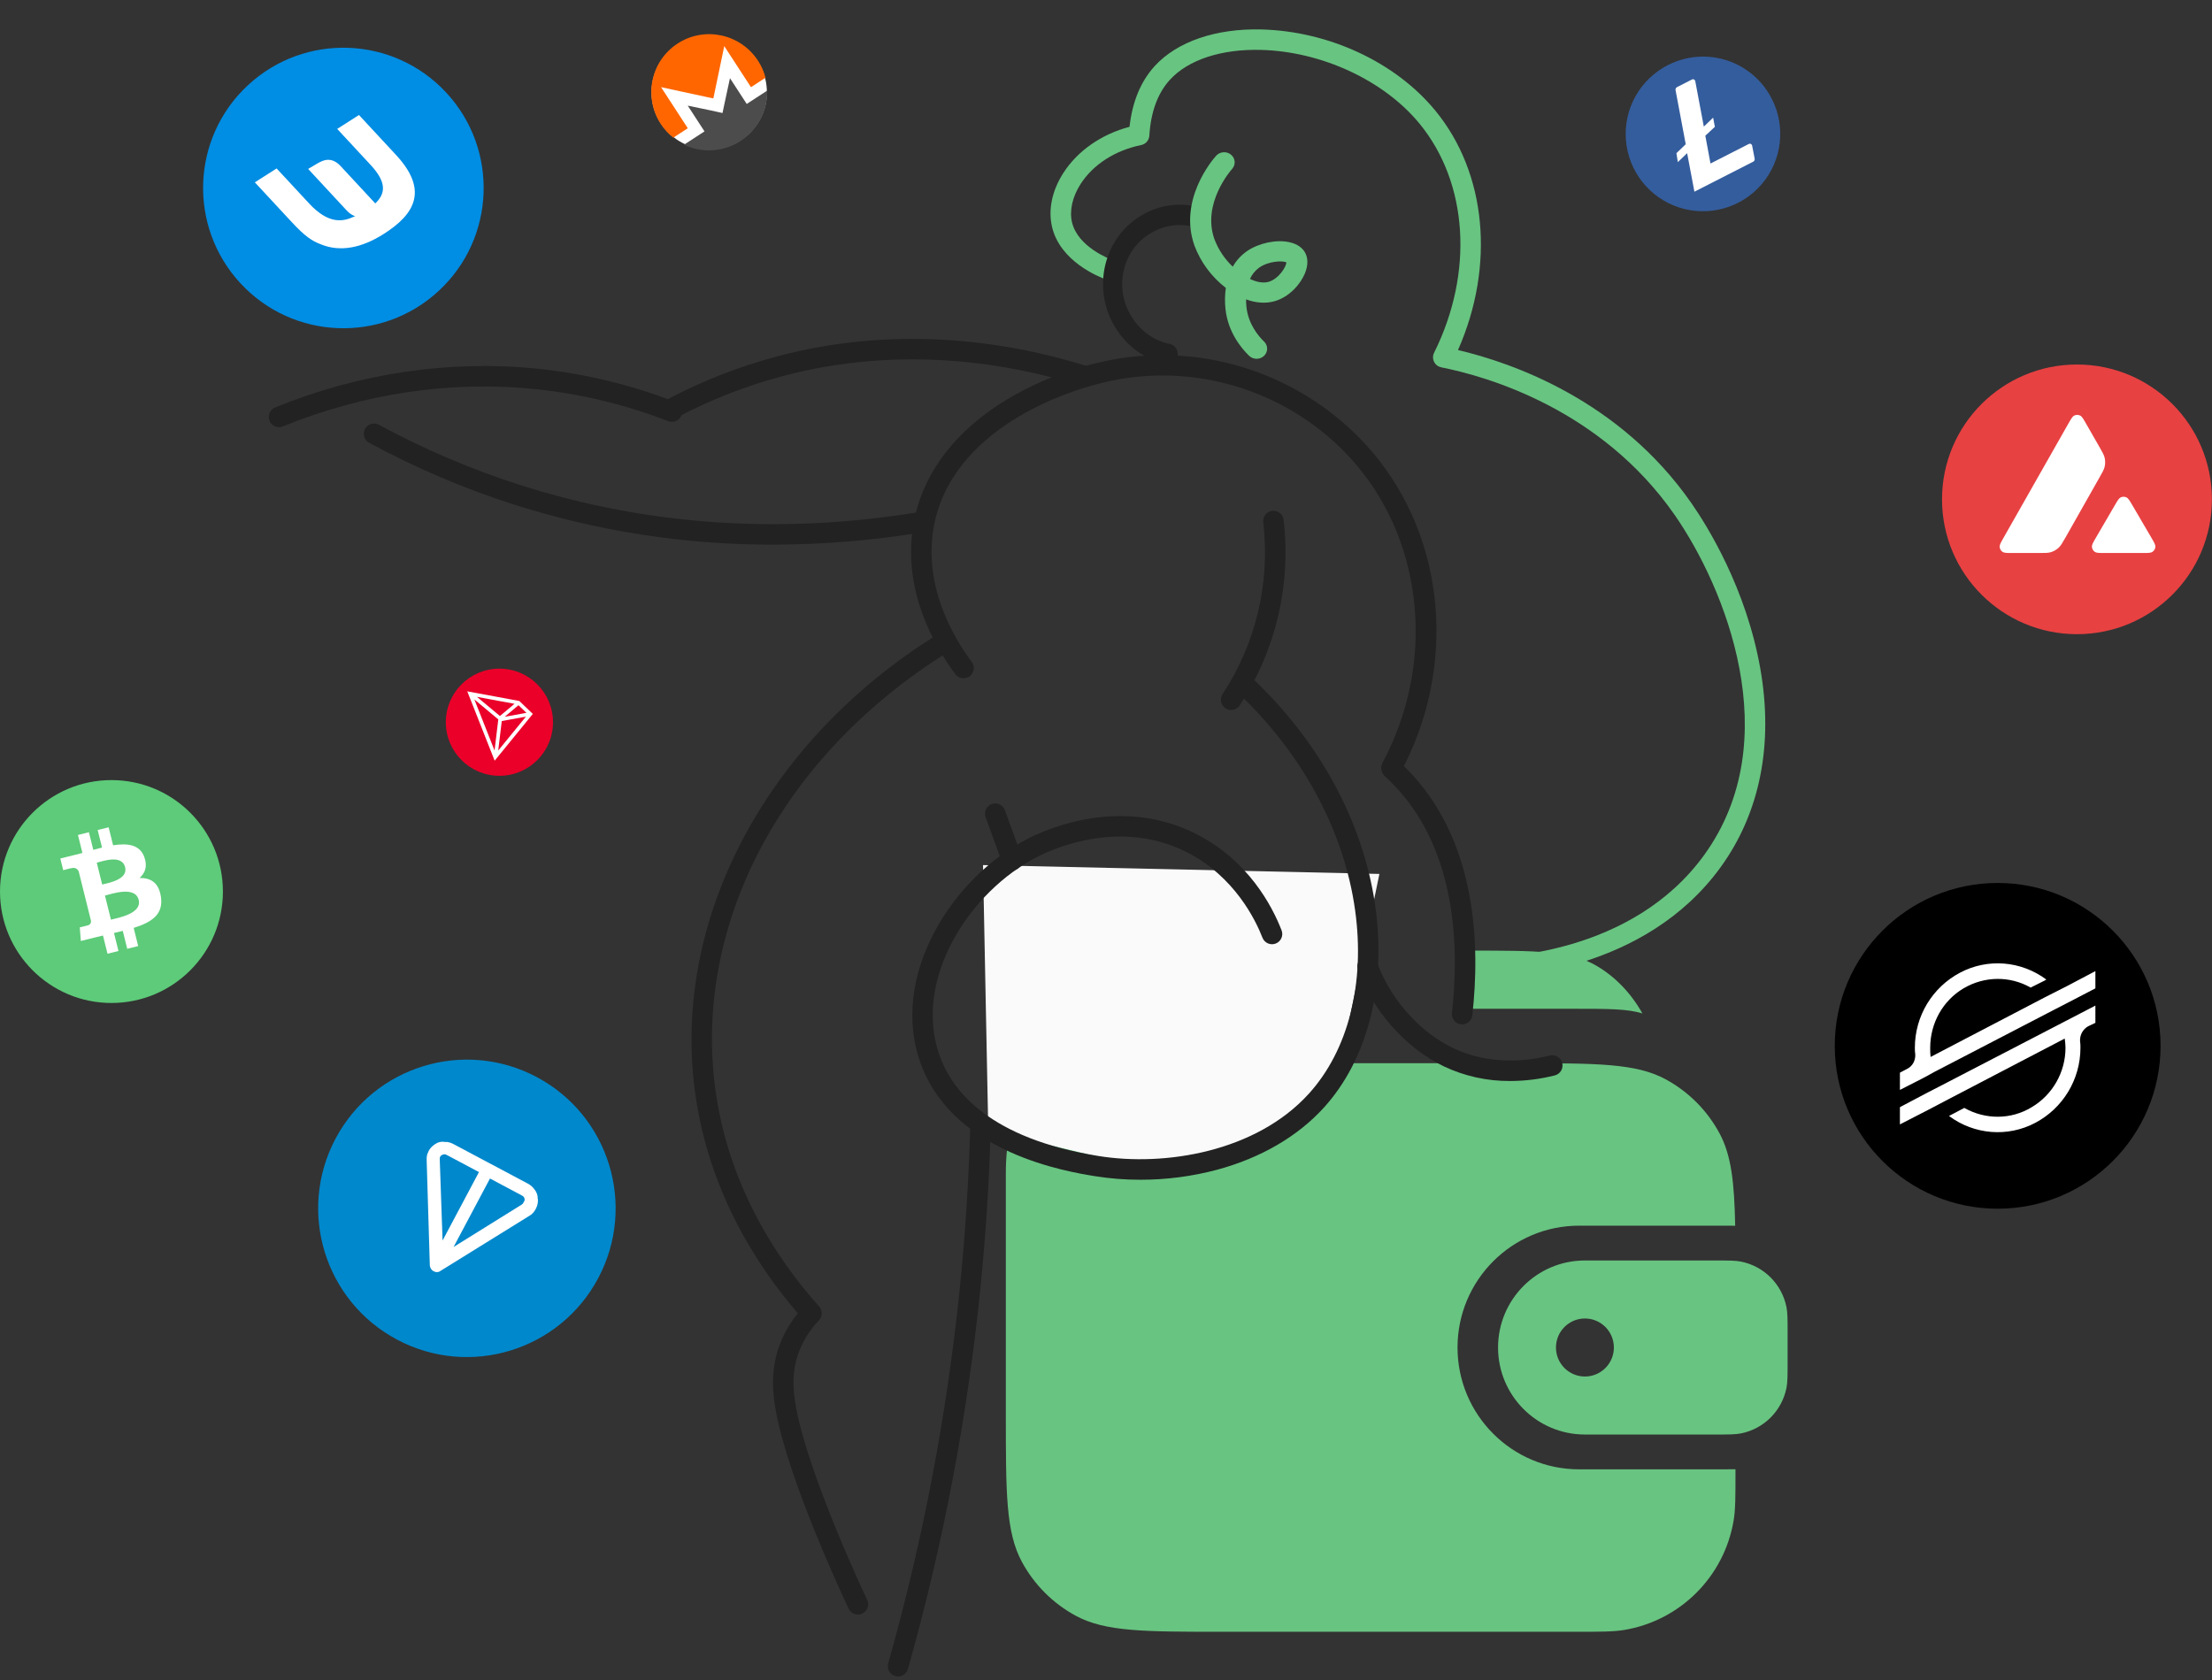 <svg width="516" height="392" viewBox="0 0 516 392" fill="none" xmlns="http://www.w3.org/2000/svg">
<rect x="0" y="0" width="516" height="392" fill="#333333" stroke="none"/>
<path d="M367.247 380.703H285.278C266.997 380.703 257.857 380.703 250.951 376.969C245.616 374.085 241.24 369.7 238.361 364.355C234.635 357.435 234.635 348.276 234.635 329.959V273.58C234.635 258.642 241.029 244.42 252.196 234.522C252.574 242.105 258.82 248.058 266.397 248.058H354.199C372.479 248.058 381.62 248.058 388.526 251.791C393.861 254.676 398.237 259.06 401.116 264.406C403.848 269.48 404.577 275.759 404.771 285.97C403.599 285.956 402.283 285.956 400.789 285.956H368.369C352.702 285.956 340.001 298.682 340.001 314.38C340.001 330.078 352.702 342.804 368.369 342.804H400.789C402.313 342.804 403.652 342.804 404.842 342.79V343.034C404.842 349.108 404.842 352.145 404.42 354.684C402.24 367.81 391.974 378.096 378.874 380.281C376.341 380.703 373.31 380.703 367.247 380.703Z" fill="#68C481"/>
<path d="M229.314 201.829L321.776 203.892L314.051 241.304C309.486 263.414 287.538 277.367 265.58 272.12L230.539 263.746L229.314 201.829Z" fill="#FAFAFA"/>
<path fill-rule="evenodd" clip-rule="evenodd" d="M369.72 294.077C358.529 294.077 349.457 303.167 349.457 314.38C349.457 325.593 358.529 334.683 369.72 334.683H400.114C403.252 334.683 404.822 334.683 406.126 334.423C411.485 333.355 415.674 329.158 416.74 323.789C417 322.481 417 320.909 417 317.764V310.996C417 307.852 417 306.28 416.74 304.972C415.674 299.603 411.485 295.405 406.126 294.337C404.822 294.077 403.252 294.077 400.114 294.077H369.72ZM369.72 321.148C373.45 321.148 376.474 318.118 376.474 314.38C376.474 310.643 373.45 307.613 369.72 307.613C365.99 307.613 362.966 310.643 362.966 314.38C362.966 318.118 365.99 321.148 369.72 321.148Z" fill="#68C481"/>
<path fill-rule="evenodd" clip-rule="evenodd" d="M242.449 276.494V304.522C242.449 322.296 242.449 331.184 245.576 337.948C247.722 342.592 250.864 346.536 254.697 349.44C254.524 346.389 254.524 342.619 254.524 337.755V276.494H242.449ZM342.749 235.355H367.38C375.09 235.355 379.713 235.355 383.131 236.454C380.507 231.736 376.799 227.878 372.382 225.299C366.377 221.793 358.491 221.785 342.749 221.785V235.355Z" fill="#68C481"/>
<path d="M344.394 228.298C344.173 228.298 343.973 228.297 343.793 228.295C343.159 228.287 342.553 228.029 342.11 227.577C341.667 227.124 341.422 226.515 341.429 225.882C341.436 225.249 341.695 224.645 342.149 224.203C342.602 223.761 343.214 223.517 343.848 223.524C349.868 223.592 380.718 222.754 397.56 199.446C416.973 172.579 402.342 136.938 390.637 120.114C373.443 95.401 346.846 87.816 336.208 85.701C335.848 85.629 335.51 85.476 335.218 85.252C334.927 85.029 334.692 84.742 334.53 84.413C334.368 84.084 334.284 83.722 334.285 83.356C334.286 82.99 334.371 82.629 334.534 82.3C343.822 63.645 342.486 42.66 331.131 28.836C322.857 18.767 308.349 12.017 294.171 11.642C284.926 11.397 277.184 13.938 272.909 18.613C270.068 21.718 268.454 26.106 268.109 31.653C268.076 32.176 267.872 32.675 267.527 33.071C267.182 33.466 266.715 33.738 266.2 33.843C260.139 35.076 254.992 38.387 252.076 42.927C250.166 45.903 249.433 49.156 250.068 51.851C251.418 57.6 258.802 60.418 259.64 60.721C259.943 60.821 260.224 60.98 260.464 61.19C260.705 61.4 260.901 61.656 261.041 61.943C261.18 62.23 261.261 62.542 261.278 62.86C261.295 63.179 261.247 63.497 261.139 63.797C261.03 64.097 260.862 64.372 260.645 64.606C260.428 64.841 260.166 65.029 259.874 65.16C259.583 65.291 259.268 65.363 258.949 65.371C258.629 65.379 258.311 65.322 258.014 65.205C256.24 64.565 247.297 60.965 245.412 52.938C244.473 48.937 245.41 44.467 248.052 40.352C251.368 35.188 256.93 31.326 263.491 29.579C264.134 23.735 266.11 18.97 269.379 15.396C274.588 9.698 283.667 6.592 294.298 6.873C310.043 7.289 325.574 14.548 334.83 25.815C346.811 40.4 348.778 62.041 340.111 81.668C352.73 84.633 377.819 93.325 394.566 117.394C398.29 122.746 407.308 137.213 410.62 155.911C413.749 173.575 410.574 189.592 401.438 202.236C383.725 226.751 352.055 228.298 344.394 228.298Z" fill="#68C481"/>
<path d="M200.131 376.682C199.678 376.682 199.234 376.554 198.851 376.312C198.468 376.07 198.161 375.724 197.967 375.315C196.56 372.343 184.126 345.812 181.036 329.477C180.286 325.513 179.674 320.228 181.613 314.495C182.617 311.551 184.142 308.811 186.115 306.405C176.121 294.804 164.34 276.364 161.802 252.046C159.779 232.661 164.026 212.692 174.084 194.298C184.047 176.076 199.258 160.212 218.074 148.421C218.612 148.084 219.261 147.974 219.879 148.115C220.498 148.257 221.034 148.638 221.371 149.174C221.709 149.711 221.819 150.36 221.677 150.977C221.535 151.595 221.154 152.131 220.617 152.468C183.334 175.835 162.62 213.802 166.56 251.551C169.084 275.743 181.287 293.868 191.079 304.812C191.478 305.259 191.696 305.839 191.687 306.438C191.678 307.037 191.445 307.611 191.033 308.046C188.842 310.319 187.173 313.041 186.144 316.024C184.893 319.726 184.771 323.484 185.737 328.59C188.766 344.61 201.74 372.108 202.291 373.27C202.464 373.634 202.541 374.036 202.517 374.438C202.492 374.84 202.367 375.23 202.151 375.57C201.935 375.911 201.637 376.191 201.284 376.386C200.931 376.58 200.534 376.682 200.131 376.682Z" fill="#222222"/>
<path d="M324.646 181.389C324.233 181.389 323.827 181.282 323.467 181.078C323.108 180.874 322.808 180.581 322.596 180.227C322.383 179.873 322.267 179.47 322.257 179.057C322.247 178.644 322.344 178.236 322.539 177.873C334.691 155.179 332.294 127.362 316.573 108.655C303.348 92.915 282.475 85.119 262.099 88.309C248.434 90.448 221.581 100.507 217.761 123.269C215.473 136.901 222.37 148.645 226.685 154.433C227.063 154.941 227.225 155.579 227.133 156.206C227.041 156.833 226.704 157.398 226.195 157.776C225.686 158.155 225.048 158.316 224.42 158.224C223.792 158.132 223.227 157.795 222.848 157.287C218.078 150.889 210.462 137.859 213.044 122.479C214.877 111.552 221.631 101.937 232.574 94.672C244.278 86.902 256.603 84.332 261.359 83.588C272.235 81.942 283.353 83.098 293.657 86.948C303.961 90.797 313.11 97.211 320.237 105.583C328.619 115.558 333.667 127.901 334.836 141.278C335.984 154.737 333.176 168.238 326.757 180.127C326.552 180.508 326.248 180.828 325.876 181.05C325.504 181.272 325.079 181.389 324.646 181.389Z" fill="#222222"/>
<path d="M352.304 252.204C346.926 252.247 341.608 251.071 336.751 248.763C332.678 246.753 328.999 244.031 325.888 240.724C321.894 236.6 318.793 231.697 316.779 226.322C316.668 226.029 316.616 225.716 316.626 225.402C316.636 225.089 316.708 224.78 316.837 224.494C316.967 224.208 317.151 223.951 317.38 223.736C317.61 223.522 317.879 223.354 318.173 223.243C318.466 223.133 318.779 223.081 319.093 223.091C319.407 223.101 319.716 223.173 320.002 223.302C320.288 223.431 320.546 223.615 320.761 223.844C320.976 224.073 321.144 224.342 321.255 224.636C323.039 229.4 325.786 233.745 329.326 237.402C332.049 240.302 335.269 242.692 338.834 244.461C347.762 248.774 356.877 247.443 361.516 246.266C361.821 246.188 362.137 246.172 362.448 246.217C362.759 246.262 363.058 246.368 363.328 246.528C363.598 246.688 363.834 246.9 364.022 247.152C364.21 247.403 364.346 247.689 364.424 247.993C364.501 248.297 364.517 248.614 364.472 248.924C364.427 249.235 364.322 249.533 364.161 249.803C364 250.073 363.788 250.308 363.537 250.496C363.285 250.684 362.999 250.82 362.694 250.897C359.298 251.757 355.808 252.196 352.304 252.204Z" fill="#222222"/>
<path d="M341.081 238.992C340.991 238.992 340.901 238.987 340.812 238.977C340.5 238.943 340.198 238.847 339.923 238.695C339.647 238.544 339.405 238.34 339.209 238.094C339.013 237.849 338.867 237.568 338.78 237.267C338.692 236.965 338.665 236.65 338.7 236.338C340.441 220.76 339.649 199.041 326.001 184.054C325.069 183.029 324.072 182.034 323.039 181.095C322.807 180.883 322.619 180.629 322.485 180.345C322.351 180.061 322.275 179.753 322.26 179.44C322.246 179.126 322.293 178.813 322.399 178.518C322.506 178.222 322.67 177.951 322.881 177.719C323.093 177.487 323.348 177.299 323.632 177.165C323.916 177.032 324.224 176.956 324.538 176.941C324.852 176.926 325.165 176.973 325.461 177.08C325.756 177.186 326.028 177.35 326.26 177.561C327.403 178.6 328.507 179.703 329.541 180.838C344.391 197.146 345.304 220.308 343.455 236.867C343.39 237.451 343.112 237.991 342.674 238.382C342.236 238.774 341.669 238.991 341.081 238.992Z" fill="#222222"/>
<path d="M272.505 84.949C272.368 84.949 272.23 84.935 272.095 84.909C269.634 84.417 267.297 83.392 265.228 81.898C263.16 80.403 261.406 78.472 260.076 76.225C258.777 74.099 257.91 71.711 257.528 69.211C257.146 66.712 257.259 64.155 257.859 61.704C258.459 59.253 259.534 56.961 261.014 54.972C262.495 52.984 264.349 51.343 266.459 50.153C268.585 48.903 270.928 48.123 273.347 47.861C275.766 47.598 278.209 47.858 280.53 48.625C281.095 48.812 281.567 49.228 281.842 49.783C282.117 50.338 282.173 50.985 281.998 51.584C281.823 52.182 281.431 52.683 280.908 52.976C280.386 53.269 279.774 53.33 279.209 53.146C277.46 52.569 275.619 52.374 273.797 52.573C271.975 52.772 270.211 53.36 268.61 54.302C267.033 55.181 265.647 56.4 264.541 57.88C263.434 59.359 262.632 61.067 262.185 62.894C261.738 64.721 261.656 66.627 261.945 68.489C262.234 70.352 262.887 72.13 263.862 73.709C264.863 75.402 266.183 76.858 267.741 77.984C269.298 79.111 271.058 79.884 272.911 80.255C273.459 80.363 273.95 80.683 274.286 81.153C274.623 81.624 274.781 82.21 274.73 82.798C274.679 83.386 274.423 83.932 274.012 84.33C273.6 84.728 273.063 84.949 272.506 84.949H272.505Z" fill="#222222"/>
<path d="M65.088 99.662C64.533 99.662 63.995 99.47 63.567 99.118C63.138 98.767 62.845 98.277 62.738 97.733C62.631 97.19 62.717 96.626 62.98 96.138C63.244 95.65 63.669 95.269 64.182 95.06C83.84 87.037 105.03 83.915 125.46 86.034C136.48 87.184 147.295 89.801 157.621 93.814C158.208 94.046 158.678 94.501 158.931 95.079C159.183 95.657 159.197 96.311 158.968 96.899C158.74 97.487 158.288 97.961 157.711 98.217C157.135 98.474 156.48 98.492 155.89 98.268C145.962 94.409 135.562 91.893 124.967 90.787C105.315 88.75 84.923 91.757 65.992 99.483C65.705 99.601 65.398 99.662 65.088 99.662Z" fill="#222222"/>
<path d="M156.758 97.693C156.223 97.693 155.704 97.515 155.283 97.186C154.861 96.858 154.562 96.397 154.434 95.879C154.305 95.361 154.354 94.814 154.572 94.327C154.791 93.839 155.166 93.439 155.639 93.19C163.78 88.892 172.379 85.523 181.275 83.147C210.439 75.387 236.78 80.13 253.743 85.475C254.344 85.669 254.844 86.092 255.134 86.653C255.424 87.213 255.48 87.866 255.29 88.468C255.1 89.07 254.679 89.572 254.12 89.865C253.56 90.158 252.907 90.218 252.304 90.032C235.945 84.878 210.56 80.3 182.506 87.765C173.958 90.048 165.695 93.285 157.872 97.416C157.529 97.597 157.146 97.692 156.758 97.693Z" fill="#222222"/>
<path d="M180.338 127.069C159.882 127.102 139.544 123.963 120.051 117.765C108.314 114.019 96.955 109.18 86.125 103.311C85.847 103.162 85.601 102.96 85.401 102.717C85.202 102.473 85.053 102.192 84.962 101.89C84.872 101.589 84.842 101.272 84.874 100.959C84.906 100.646 85 100.342 85.15 100.065C85.301 99.789 85.504 99.544 85.749 99.346C85.995 99.148 86.276 99.001 86.579 98.912C86.881 98.823 87.198 98.795 87.512 98.829C87.825 98.863 88.128 98.959 88.405 99.11C98.972 104.836 110.054 109.558 121.505 113.212C150.946 122.589 182.077 124.713 214.033 119.531C214.343 119.48 214.66 119.492 214.966 119.564C215.271 119.636 215.56 119.767 215.815 119.951C216.069 120.135 216.286 120.366 216.451 120.633C216.616 120.9 216.726 121.197 216.777 121.507C216.827 121.816 216.816 122.133 216.743 122.438C216.671 122.744 216.54 123.032 216.356 123.286C216.172 123.541 215.94 123.757 215.673 123.922C215.406 124.087 215.109 124.197 214.799 124.247C203.406 126.111 191.882 127.054 180.338 127.069Z" fill="#222222"/>
<path d="M266.011 275.241C262.469 275.246 258.932 274.968 255.434 274.41C252.294 273.9 243.951 272.552 235.596 268.764C224.868 263.9 217.813 256.824 214.626 247.732C211.356 238.403 212.55 227.637 217.988 217.417C222.944 208.103 230.948 200.143 239.949 195.578C244.775 193.131 261.857 185.827 279.08 194.595C291.175 200.753 296.722 211.294 298.952 217.029C299.068 217.322 299.124 217.635 299.119 217.95C299.113 218.265 299.045 218.576 298.919 218.864C298.793 219.153 298.611 219.414 298.383 219.632C298.156 219.85 297.887 220.021 297.593 220.135C297.3 220.249 296.986 220.304 296.671 220.296C296.356 220.289 296.045 220.219 295.757 220.091C295.469 219.963 295.209 219.78 294.992 219.551C294.775 219.323 294.605 219.054 294.493 218.759C292.896 214.653 287.988 204.493 276.909 198.853C261.698 191.109 246.432 197.65 242.114 199.84C226.038 207.993 212.968 228.549 219.14 246.154C222.114 254.639 230.958 265.61 256.199 269.694C271.796 272.218 293.027 268.71 305.3 255.185C314.539 245.004 318.479 229.393 316.11 212.357C313.532 193.821 303.789 175.773 288.675 161.539C288.443 161.324 288.256 161.066 288.125 160.779C287.993 160.492 287.92 160.182 287.909 159.866C287.898 159.551 287.95 159.236 288.061 158.941C288.173 158.645 288.342 158.375 288.559 158.145C288.776 157.916 289.036 157.731 289.324 157.602C289.613 157.474 289.924 157.404 290.24 157.396C290.556 157.388 290.871 157.443 291.165 157.557C291.46 157.671 291.729 157.843 291.957 158.062C326.769 190.847 328.793 236.409 308.844 258.393C302.721 265.139 294.097 270.159 283.902 272.91C278.066 274.464 272.051 275.247 266.011 275.241Z" fill="#222222"/>
<path d="M209.492 391.124C209.122 391.124 208.758 391.038 208.427 390.874C208.096 390.709 207.808 390.471 207.585 390.176C207.362 389.882 207.21 389.54 207.141 389.177C207.073 388.815 207.089 388.441 207.189 388.085C215.253 359.543 220.833 330.358 223.867 300.856C225.144 288.372 225.969 275.677 226.319 263.122C226.327 262.808 226.396 262.498 226.524 262.21C226.651 261.922 226.834 261.662 227.063 261.446C227.291 261.229 227.56 261.059 227.854 260.946C228.149 260.834 228.462 260.78 228.777 260.789C229.092 260.798 229.402 260.869 229.69 260.998C229.977 261.126 230.236 261.311 230.452 261.54C230.668 261.769 230.836 262.039 230.948 262.333C231.059 262.627 231.111 262.941 231.101 263.256C230.747 275.927 229.915 288.741 228.625 301.342C225.563 331.118 219.93 360.575 211.791 389.383C211.65 389.884 211.349 390.325 210.934 390.639C210.519 390.953 210.013 391.124 209.492 391.124Z" fill="#222222"/>
<path d="M236.102 203.052C235.611 203.052 235.132 202.901 234.73 202.62C234.327 202.338 234.022 201.94 233.854 201.479L229.912 190.648C229.695 190.052 229.724 189.395 229.992 188.82C230.26 188.246 230.746 187.802 231.342 187.585C231.939 187.369 232.597 187.398 233.171 187.666C233.746 187.934 234.191 188.419 234.408 189.015L238.35 199.846C238.482 200.207 238.524 200.594 238.474 200.975C238.424 201.356 238.282 201.719 238.062 202.033C237.841 202.348 237.548 202.605 237.207 202.782C236.866 202.96 236.487 203.052 236.103 203.052H236.102Z" fill="#222222"/>
<path d="M287.192 165.634C286.761 165.634 286.338 165.517 285.967 165.296C285.597 165.075 285.294 164.758 285.089 164.379C284.884 163.999 284.786 163.572 284.805 163.142C284.824 162.711 284.959 162.294 285.195 161.934C292.982 150.101 296.34 135.902 294.676 121.839C294.639 121.527 294.664 121.211 294.75 120.909C294.835 120.607 294.98 120.325 295.174 120.079C295.369 119.833 295.611 119.627 295.885 119.474C296.159 119.321 296.461 119.224 296.773 119.187C297.085 119.151 297.401 119.176 297.703 119.261C298.005 119.347 298.288 119.491 298.534 119.686C298.781 119.88 298.986 120.121 299.14 120.395C299.293 120.669 299.39 120.971 299.427 121.282C301.221 136.461 297.598 151.785 289.194 164.556C288.976 164.888 288.679 165.16 288.329 165.348C287.98 165.536 287.589 165.635 287.192 165.634Z" fill="#222222"/>
<path d="M293.131 83.708C292.806 83.709 292.485 83.647 292.185 83.527C291.886 83.407 291.614 83.232 291.386 83.01C289.58 81.262 286.462 77.524 285.876 72.128C285.697 70.479 285.721 68.815 285.949 67.171C282.631 64.597 280.108 61.203 278.654 57.355C274.839 46.701 282.753 37.392 283.667 36.366C283.875 36.125 284.131 35.926 284.419 35.782C284.708 35.636 285.024 35.548 285.349 35.521C285.674 35.494 286.001 35.53 286.311 35.625C286.621 35.721 286.909 35.875 287.156 36.078C287.404 36.281 287.607 36.529 287.754 36.808C287.901 37.087 287.988 37.392 288.011 37.703C288.034 38.015 287.992 38.328 287.887 38.624C287.783 38.92 287.618 39.193 287.402 39.428C287.112 39.754 280.321 47.505 283.301 55.825C284.215 58.234 285.673 60.419 287.573 62.224C288.387 60.767 289.542 59.511 290.947 58.553C293.667 56.703 297.674 55.853 300.698 56.487C302.851 56.939 303.884 58.001 304.372 58.812C305.166 60.133 305.177 61.896 304.404 63.776C303.373 66.28 300.805 69.255 297.391 70.253C295.227 70.886 292.919 70.668 290.675 69.845C290.67 70.445 290.7 71.044 290.763 71.641C291.193 75.601 293.524 78.386 294.875 79.695C295.216 80.025 295.448 80.445 295.541 80.901C295.634 81.358 295.584 81.83 295.397 82.259C295.211 82.689 294.896 83.055 294.492 83.313C294.089 83.571 293.615 83.709 293.13 83.709L293.131 83.708ZM291.596 65.086C293.168 65.832 294.702 66.114 295.959 65.746C298.278 65.067 300.047 62.266 300.075 61.205C299.168 60.793 296.015 60.883 293.794 62.395C292.817 63.081 292.056 64.012 291.596 65.086Z" fill="#68C481"/>
<path d="M404.566 45.575C412.475 41.537 415.612 31.853 411.575 23.945C407.537 16.036 397.853 12.898 389.944 16.936C382.036 20.974 378.898 30.658 382.936 38.566C386.973 46.475 396.658 49.613 404.566 45.575Z" fill="white"/>
<path d="M389.057 15.198C385.882 16.82 383.258 19.346 381.518 22.459C379.778 25.572 379 29.13 379.283 32.685C379.566 36.239 380.896 39.63 383.106 42.429C385.316 45.227 388.306 47.308 391.698 48.407C395.09 49.506 398.732 49.575 402.163 48.604C405.595 47.633 408.661 45.667 410.975 42.953C413.288 40.24 414.745 36.901 415.161 33.36C415.578 29.819 414.934 26.233 413.313 23.057C412.246 20.952 410.774 19.077 408.982 17.54C407.19 16.003 405.113 14.834 402.869 14.1C400.626 13.366 398.259 13.08 395.906 13.261C393.552 13.441 391.256 14.083 389.151 15.15L389.057 15.198ZM397.806 31.661L399.012 38.152L407.954 33.587C408.013 33.554 408.077 33.534 408.143 33.526C408.209 33.519 408.276 33.524 408.34 33.542C408.404 33.561 408.463 33.591 408.516 33.633C408.568 33.674 408.611 33.725 408.643 33.784L408.719 33.931L409.311 37.011C409.341 37.156 409.322 37.306 409.255 37.438C409.189 37.57 409.08 37.675 408.946 37.737L395.26 44.724L393.564 35.738L391.395 37.826L391.065 35.739L393.234 33.652L390.864 21.04C390.835 20.896 390.855 20.746 390.921 20.614C390.987 20.483 391.095 20.377 391.228 20.314L394.689 18.548C394.747 18.515 394.811 18.495 394.877 18.487C394.943 18.48 395.01 18.485 395.074 18.504C395.138 18.522 395.198 18.553 395.25 18.594C395.302 18.636 395.345 18.687 395.378 18.745L395.453 18.893L397.456 29.536L399.625 27.448L400.033 29.592L397.806 31.661Z" fill="#345D9D"/>
<g clip-path="url(#clip0_292_594)">
<path d="M466 282C486.987 282 504 264.987 504 244C504 223.013 486.987 206 466 206C445.013 206 428 223.013 428 244C428 264.987 445.013 282 466 282Z" fill="black"/>
<path d="M488.799 234.612V238.635L487.1 239.44C485.849 240.155 485.133 241.496 485.223 242.927C485.312 243.464 485.312 243.911 485.312 244.447C485.312 251.868 481.199 258.574 474.762 261.972C468.324 265.369 460.545 264.744 454.644 260.362L458.042 258.574L458.22 258.485C463.138 261.256 469.129 261.256 473.957 258.306C478.785 255.445 481.825 250.169 481.825 244.447C481.825 243.732 481.736 243.016 481.646 242.301L455.091 256.16L449.637 259.021L443.199 262.329V258.306L449.637 254.908L452.766 253.299L488.799 234.612ZM457.237 226.922C463.675 223.525 471.453 224.151 477.355 228.532L476.907 228.8L473.689 230.409C468.86 227.638 462.87 227.727 458.042 230.588C453.213 233.449 450.263 238.725 450.263 244.447C450.263 245.162 450.263 245.878 450.352 246.593L476.907 232.734L482.362 229.962L488.799 226.565V230.588L482.272 233.986L479.143 235.595L451.246 250.08L449.637 250.974L448.117 251.779L443.199 254.282V250.259L444.898 249.365C446.15 248.739 446.865 247.398 446.776 245.967C446.686 245.431 446.686 244.984 446.686 244.447C446.686 237.026 450.799 230.32 457.237 226.922Z" fill="white"/>
</g>
<ellipse cx="165.445" cy="21.519" rx="13.449" ry="13.35" fill="white"/>
<path d="M158.075 10.153C151.801 14.232 150.044 22.629 154.14 28.93C154.955 30.184 155.95 31.247 157.053 32.125L160.443 29.921L154.212 20.337L166.406 22.968L168.949 10.756L175.18 20.34L178.571 18.136C178.215 16.772 177.648 15.431 176.832 14.177C172.736 7.876 164.349 6.075 158.075 10.153Z" fill="#FF6600"/>
<path d="M165.746 25.752L160.433 24.648L164.338 30.655L159.559 33.762C163.653 35.734 168.663 35.554 172.774 32.881C176.885 30.208 179.084 25.702 178.968 21.143L174.19 24.25L170.284 18.244L169.137 23.547L168.539 26.367L165.746 25.752Z" fill="#4C4C4C"/>
<path d="M56.115 66.118C68.407 79.366 89.113 80.141 102.361 67.848C115.61 55.556 116.384 34.85 104.092 21.602C91.799 8.353 71.094 7.579 57.845 19.871C44.597 32.164 43.822 52.869 56.115 66.118Z" fill="#008DE4"/>
<path d="M92.379 36.147L83.738 26.833L78.659 30.076L86.462 38.486C90.338 42.663 89.913 45.262 87.43 47.566C86.079 48.715 83.463 50.197 82.468 50.595C80.029 51.703 76.679 52.395 72.123 47.484L64.529 39.3L59.45 42.542L68.091 51.855C71.129 55.129 72.777 56.226 74.872 57.013C79.434 58.872 84.431 57.806 89.454 54.616C96.876 49.936 99.973 44.331 92.379 36.147Z" fill="white"/>
<path d="M79.476 38.769C77.224 36.342 75.221 37.466 74.051 38.13C72.548 39 71.879 39.411 71.879 39.411L80.834 49.063C83.138 51.547 85.09 50.367 86.259 49.702C87.762 48.832 88.431 48.421 88.431 48.421L79.476 38.769Z" fill="white"/>
<path d="M465.029 95.807H503.928V131.161H465.029V95.807Z" fill="white"/>
<path fill-rule="evenodd" clip-rule="evenodd" d="M515.98 116.5C515.98 133.874 501.886 147.958 484.501 147.958C467.115 147.958 453.021 133.874 453.021 116.5C453.021 99.126 467.115 85.042 484.501 85.042C501.886 85.042 515.98 99.126 515.98 116.5ZM475.58 129.019H469.471C468.187 129.019 467.553 129.019 467.167 128.772C466.749 128.501 466.494 128.053 466.463 127.558C466.44 127.102 466.757 126.546 467.391 125.433L482.475 98.862C483.117 97.734 483.442 97.17 483.852 96.961C484.292 96.737 484.818 96.737 485.259 96.961C485.669 97.17 485.994 97.734 486.636 98.862L489.737 104.272L489.752 104.3C490.446 105.51 490.797 106.124 490.951 106.768C491.121 107.474 491.121 108.21 490.951 108.916C490.796 109.566 490.448 110.184 489.744 111.413L481.821 125.41L481.8 125.446C481.103 126.666 480.749 127.285 480.259 127.751C479.725 128.261 479.083 128.632 478.38 128.841C477.738 129.019 477.019 129.019 475.58 129.019ZM491.008 129.019H499.762C501.053 129.019 501.703 129.019 502.09 128.764C502.507 128.493 502.77 128.037 502.794 127.543C502.816 127.102 502.506 126.567 501.898 125.519C501.877 125.483 501.856 125.447 501.835 125.41L497.45 117.914L497.4 117.829C496.784 116.788 496.473 116.262 496.073 116.059C495.856 115.948 495.617 115.891 495.373 115.891C495.13 115.891 494.89 115.948 494.674 116.059C494.271 116.268 493.947 116.816 493.305 117.921L488.936 125.418L488.921 125.443C488.281 126.547 487.961 127.098 487.984 127.551C488.015 128.045 488.27 128.501 488.688 128.772C489.067 129.019 489.717 129.019 491.008 129.019Z" fill="#E84142"/>
<path d="M116.5 181C123.404 181 129 175.404 129 168.5C129 161.596 123.404 156 116.5 156C109.596 156 104 161.596 104 168.5C104 175.404 109.596 181 116.5 181Z" fill="#EB0029"/>
<path d="M121.143 163.542L109 161.294L115.39 177.471L124.294 166.557L121.143 163.542ZM120.947 164.533L122.805 166.309L117.724 167.234L120.947 164.533ZM116.621 167.049L111.266 162.581L120.018 164.201L116.621 167.049ZM116.239 167.839L115.367 175.101L110.659 163.183L116.239 167.839H116.239ZM117.048 168.225L122.673 167.2L116.22 175.108L117.048 168.225Z" fill="white"/>
<g clip-path="url(#clip1_292_594)">
<path d="M92.634 312.549C109.552 321.541 130.557 315.115 139.549 298.196C148.541 281.278 142.115 260.273 125.196 251.281C108.278 242.289 87.273 248.715 78.281 265.634C69.289 282.552 75.715 303.557 92.634 312.549Z" fill="#0088CC"/>
<path fill-rule="evenodd" clip-rule="evenodd" d="M105.905 266.986L123.081 276.115C123.738 276.464 124.227 276.864 124.709 277.541C125.3 278.276 125.447 279.056 125.433 279.61C125.433 279.61 125.375 279.719 125.485 279.778C125.522 280.499 125.392 281.272 124.985 282.038C124.636 282.694 124.178 283.292 123.391 283.716L102.675 296.559C102.224 296.88 101.67 296.866 101.123 296.576C100.685 296.343 100.364 295.892 100.268 295.28L99.541 271.04C99.554 270.486 99.407 269.707 99.873 268.831C100.17 268.007 100.738 267.467 101.415 266.985C102.092 266.503 102.93 266.247 103.812 266.435C104.701 266.346 105.467 266.753 105.905 266.986ZM111.73 273.449L104.509 269.612C104.071 269.379 103.853 269.263 103.685 269.314C103.408 269.307 103.241 269.358 103.015 269.519C102.847 269.57 102.731 269.789 102.615 270.008C102.557 270.117 102.608 270.285 102.594 270.839L103.24 289.423L111.73 273.449ZM114.356 274.845L105.808 290.928L121.74 281.015C121.966 280.854 122.082 280.635 122.198 280.416C122.315 280.198 122.431 279.979 122.38 279.811C122.329 279.644 122.387 279.534 122.277 279.476L122.226 279.309C122.065 279.083 121.847 278.967 121.518 278.792L114.297 274.954L114.356 274.845Z" fill="white"/>
</g>
<path d="M26 234C40.359 234 52 222.359 52 208C52 193.641 40.359 182 26 182C11.641 182 0 193.641 0 208C0 222.359 11.641 234 26 234Z" fill="#5DCB79"/>
<path d="M33.676 199.988C34.444 202.148 33.847 203.709 32.551 204.834C35.139 204.809 37.03 205.877 37.536 209.2C38.166 213.327 35.425 215.162 31.184 216.483L32.237 220.721L29.679 221.361L28.64 217.179C27.958 217.35 27.275 217.514 26.59 217.67L27.636 221.871L25.079 222.509L24.022 218.264C23.422 218.41 22.81 218.552 22.19 218.706L18.86 219.538L18.609 216.359C18.609 216.359 20.509 215.916 20.469 215.895C21.193 215.712 21.256 215.145 21.22 214.808L19.554 208.109L19.824 208.041C19.715 208.053 19.62 208.073 19.549 208.091L18.359 203.309C18.131 202.815 17.645 202.298 16.608 202.557C16.631 202.514 14.75 203.022 14.75 203.022L14.07 200.294L17.6 199.413L17.604 199.426C18.134 199.293 18.676 199.147 19.227 198.997L18.183 194.801L20.741 194.162L21.765 198.276C22.444 198.092 23.129 197.906 23.801 197.738L22.784 193.651L25.343 193.012L26.388 197.21C29.763 196.673 32.631 197.034 33.676 199.988ZM32.355 209.96C31.531 206.651 26.217 208.507 24.483 208.94L25.882 214.565C27.615 214.13 33.146 213.133 32.355 209.96ZM29.19 202.321C28.44 199.31 24.016 200.903 22.572 201.264L23.841 206.365C25.286 206.004 29.907 205.208 29.19 202.321Z" fill="white"/>
<defs>
<clipPath id="clip0_292_594">
<rect width="76" height="76" fill="white" transform="translate(428 206)"/>
</clipPath>
<clipPath id="clip1_292_594">
<rect width="69.383" height="69.383" fill="white" transform="translate(94.562 235) rotate(27.99)"/>
</clipPath>
</defs>
</svg>
